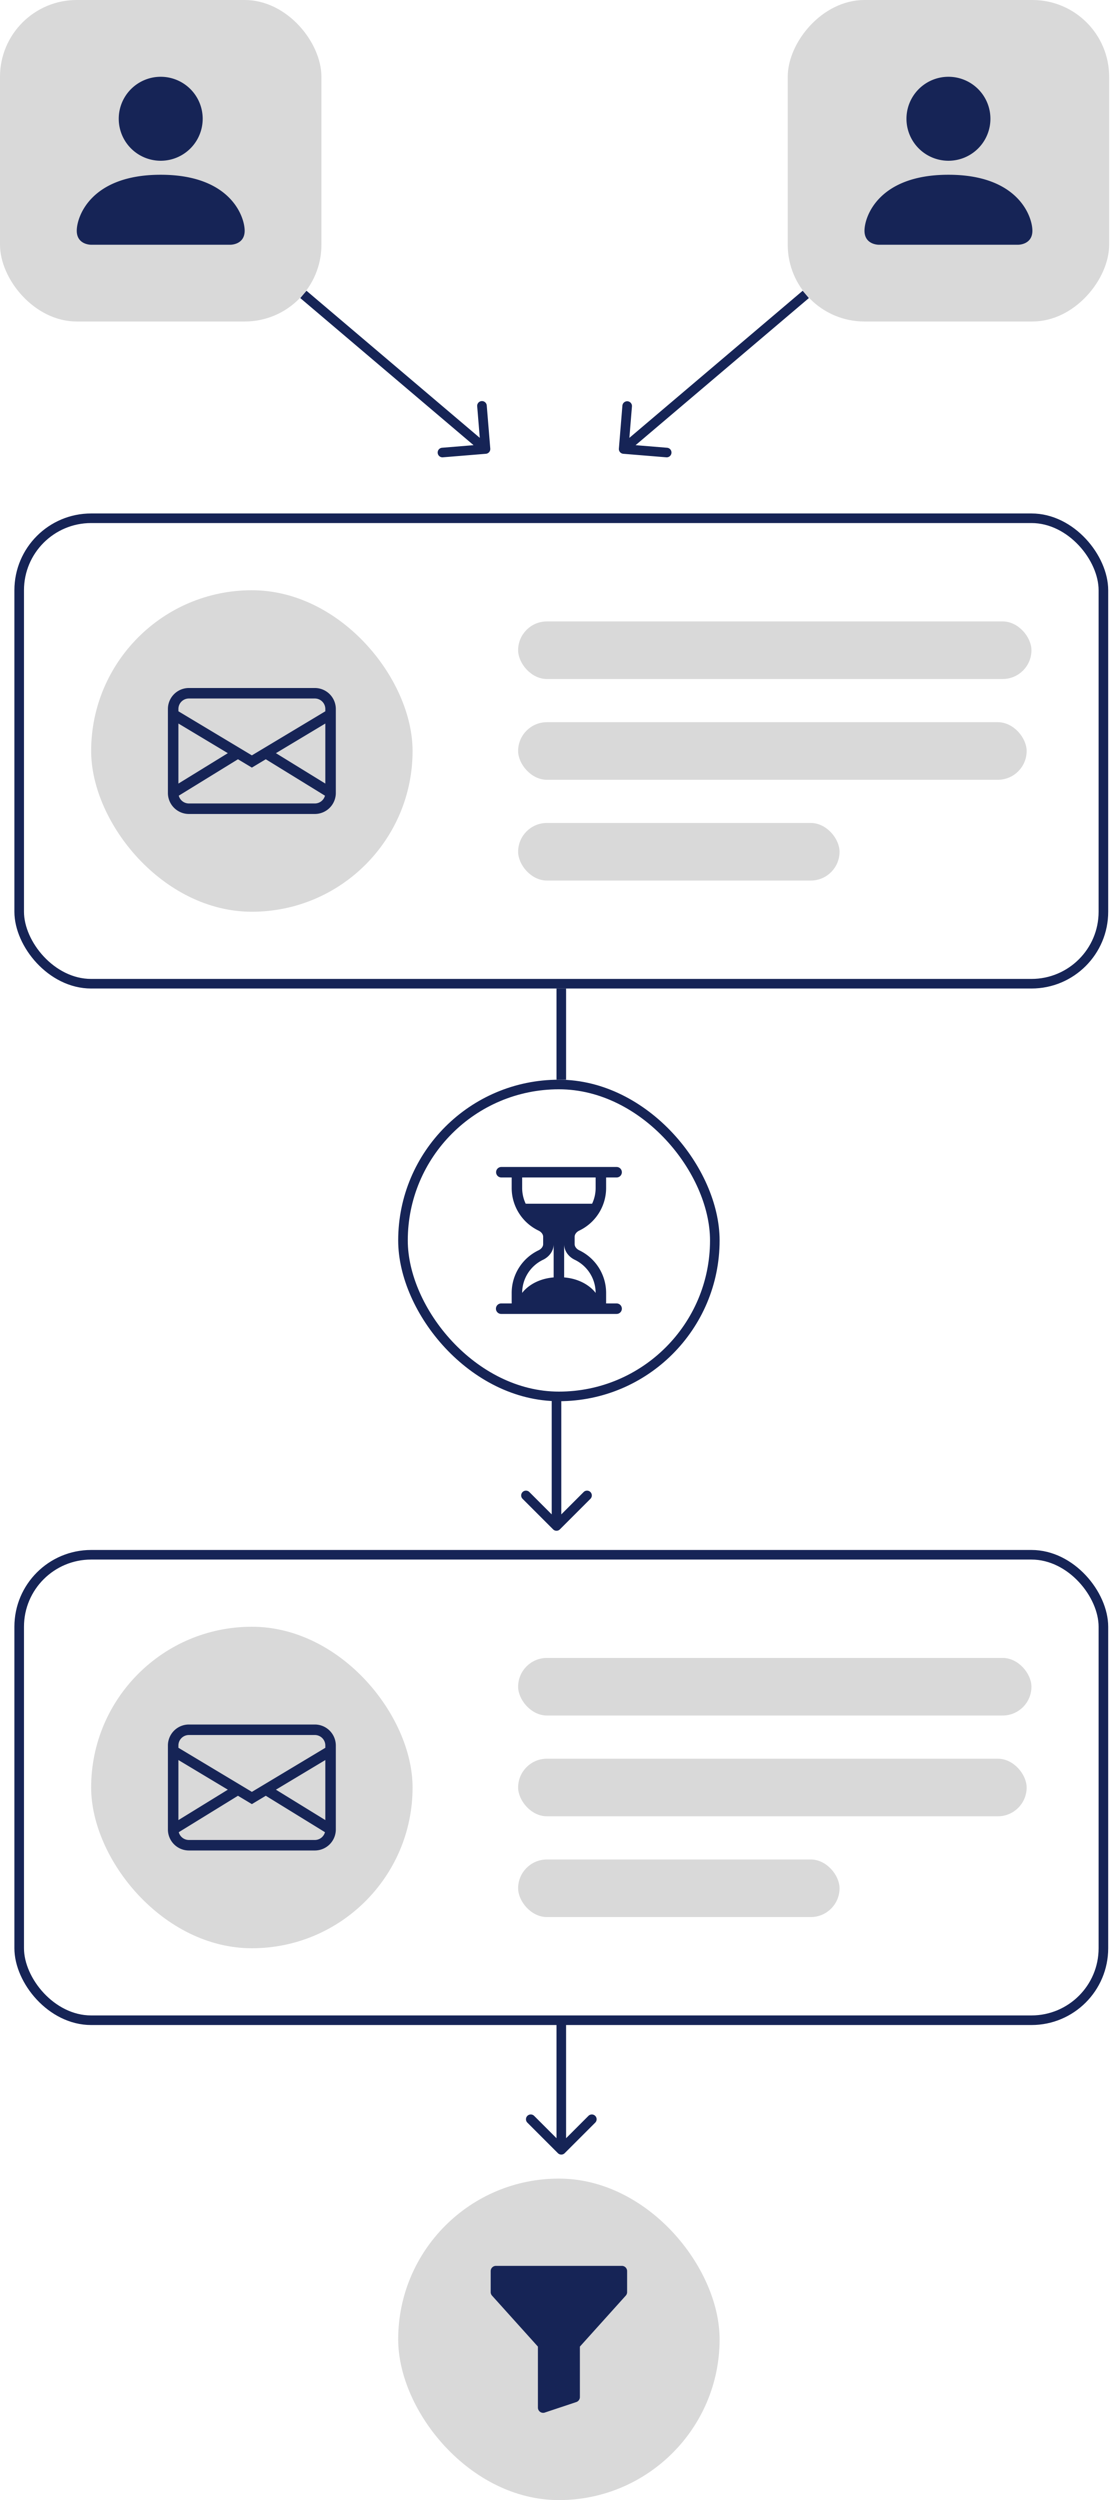 <svg xmlns="http://www.w3.org/2000/svg" width="232" height="521" fill="none"><rect width="67" height="67" fill="#D9D9D9" rx="16"/><path fill="#162456" d="M18.917 51S16 51 16 48.083s2.917-11.666 17.5-11.666S51 45.167 51 48.083 48.083 51 48.083 51zM33.5 33.5a8.75 8.75 0 1 0 0-17.5 8.75 8.75 0 0 0 0 17.5m29.853 29.263-.763-.648 1.295-1.525.762.647zm38.844 30.725a1 1 0 0 1-.915 1.078l-8.97.735a1 1 0 0 1-.163-1.994l7.973-.652-.653-7.974a1 1 0 1 1 1.993-.163zM64 62l.647-.763 37.2 31.57-.647.763-.647.762-37.2-31.57z"/><rect width="67" height="67" fill="#D9D9D9" rx="16" transform="matrix(-1 0 0 1 231.199 0)"/><path fill="#162456" d="M212.283 51s2.916 0 2.916-2.917-2.916-11.666-17.5-11.666-17.5 8.75-17.5 11.666S183.116 51 183.116 51zm-14.584-17.5a8.75 8.75 0 1 1 0-17.5 8.75 8.75 0 0 1 0 17.5m-29.853 29.263.763-.648-1.294-1.525-.763.647zm-38.844 30.725a1 1 0 0 0 .915 1.078l8.97.735a1 1 0 1 0 .164-1.994l-7.974-.652.653-7.974a1 1 0 0 0-1.993-.163zM167.199 62l-.647-.763-37.2 31.57.647.763.647.762 37.2-31.57zM117 292a1 1 0 0 0-2 0zm-1.707 26.707a1 1 0 0 0 1.414 0l6.364-6.364a.999.999 0 1 0-1.414-1.414L116 316.586l-5.657-5.657a.999.999 0 1 0-1.414 1.414zM116 292h-1v26h2v-26zm2 130a1 1 0 0 0-2 0zm-1.707 26.707a1 1 0 0 0 1.414 0l6.364-6.364a.999.999 0 1 0-1.414-1.414L117 446.586l-5.657-5.657a.999.999 0 1 0-1.414 1.414zM117 422h-1v26h2v-26z"/><rect width="226" height="97" x="4" y="108" stroke="#162456" stroke-width="2" rx="15"/><rect width="67" height="67" x="19" y="123" fill="#D9D9D9" rx="33.5"/><path fill="#162456" d="M35 147.75a4.375 4.375 0 0 1 4.375-4.375h26.25A4.375 4.375 0 0 1 70 147.75v17.5a4.375 4.375 0 0 1-4.375 4.375h-26.25A4.375 4.375 0 0 1 35 165.25zm4.375-2.188c-1.208 0-2.187.98-2.187 2.188v.474l15.312 9.188 15.313-9.188v-.474c0-1.208-.98-2.188-2.188-2.188zm28.438 5.214-10.3 6.179 10.3 6.338zm-.074 15.04L55.4 158.223l-2.9 1.74-2.9-1.74-12.339 7.593a2.19 2.19 0 0 0 2.114 1.622h26.25a2.19 2.19 0 0 0 2.114-1.622m-30.552-2.523 10.3-6.338-10.3-6.179z"/><rect width="107" height="12" x="108" y="129.5" fill="#D9D9D9" rx="6"/><rect width="106" height="12" x="108" y="150.5" fill="#D9D9D9" rx="6"/><rect width="67" height="12" x="108" y="171.5" fill="#D9D9D9" rx="6"/><rect width="226" height="97" x="4" y="324" stroke="#162456" stroke-width="2" rx="15"/><rect width="67" height="67" x="19" y="339" fill="#D9D9D9" rx="33.5"/><path fill="#162456" d="M35 363.75a4.375 4.375 0 0 1 4.375-4.375h26.25A4.375 4.375 0 0 1 70 363.75v17.5a4.375 4.375 0 0 1-4.375 4.375h-26.25A4.375 4.375 0 0 1 35 381.25zm4.375-2.188c-1.208 0-2.187.98-2.187 2.188v.474l15.312 9.188 15.313-9.188v-.474c0-1.208-.98-2.188-2.188-2.188zm28.438 5.214-10.3 6.179 10.3 6.338zm-.074 15.04L55.4 374.223l-2.9 1.74-2.9-1.74-12.339 7.593a2.19 2.19 0 0 0 2.114 1.622h26.25a2.19 2.19 0 0 0 2.114-1.622m-30.552-2.523 10.3-6.338-10.3-6.179z"/><rect width="107" height="12" x="108" y="345.5" fill="#D9D9D9" rx="6"/><rect width="106" height="12" x="108" y="366.5" fill="#D9D9D9" rx="6"/><rect width="67" height="12" x="108" y="387.5" fill="#D9D9D9" rx="6"/><rect width="67" height="67" x="83" y="454" fill="#D9D9D9" rx="33.5"/><path fill="#162456" d="M102.281 473.281c0-.604.49-1.093 1.094-1.093h26.25c.604 0 1.094.489 1.094 1.093v4.375c0 .27-.1.531-.281.732l-9.563 10.625v10.518c0 .471-.301.889-.748 1.038l-6.562 2.187a1.09 1.09 0 0 1-1.44-1.037v-12.706l-9.563-10.625a1.1 1.1 0 0 1-.281-.732z"/><rect width="65" height="65" x="84" y="226" stroke="#162456" stroke-width="2" rx="32.5"/><path fill="#162456" d="M104.469 273.813a1.094 1.094 0 0 1 0-2.188h2.187v-2.187a9.85 9.85 0 0 1 5.593-8.881c.634-.304.97-.825.97-1.29v-1.534c0-.465-.336-.986-.97-1.29a9.85 9.85 0 0 1-5.593-8.881v-2.187h-2.187a1.094 1.094 0 0 1 0-2.187h24.062a1.093 1.093 0 1 1 0 2.187h-2.187v2.187a9.85 9.85 0 0 1-5.593 8.881c-.634.304-.97.825-.97 1.29v1.534c0 .465.336.986.97 1.29a9.85 9.85 0 0 1 5.593 8.881v2.187h2.187a1.094 1.094 0 0 1 0 2.188zm4.375-28.438v2.188c0 1.174.264 2.286.736 3.281h13.84a7.6 7.6 0 0 0 .736-3.281v-2.188zm6.562 13.892c0 1.532-1.046 2.703-2.212 3.262a7.66 7.66 0 0 0-4.35 6.909s1.894-2.841 6.562-3.236zm2.188 0v6.935c4.668.395 6.562 3.236 6.562 3.236a7.66 7.66 0 0 0-4.35-6.909c-1.166-.559-2.212-1.73-2.212-3.262"/><path stroke="#162456" stroke-width="2" d="M117 206v19"/></svg>